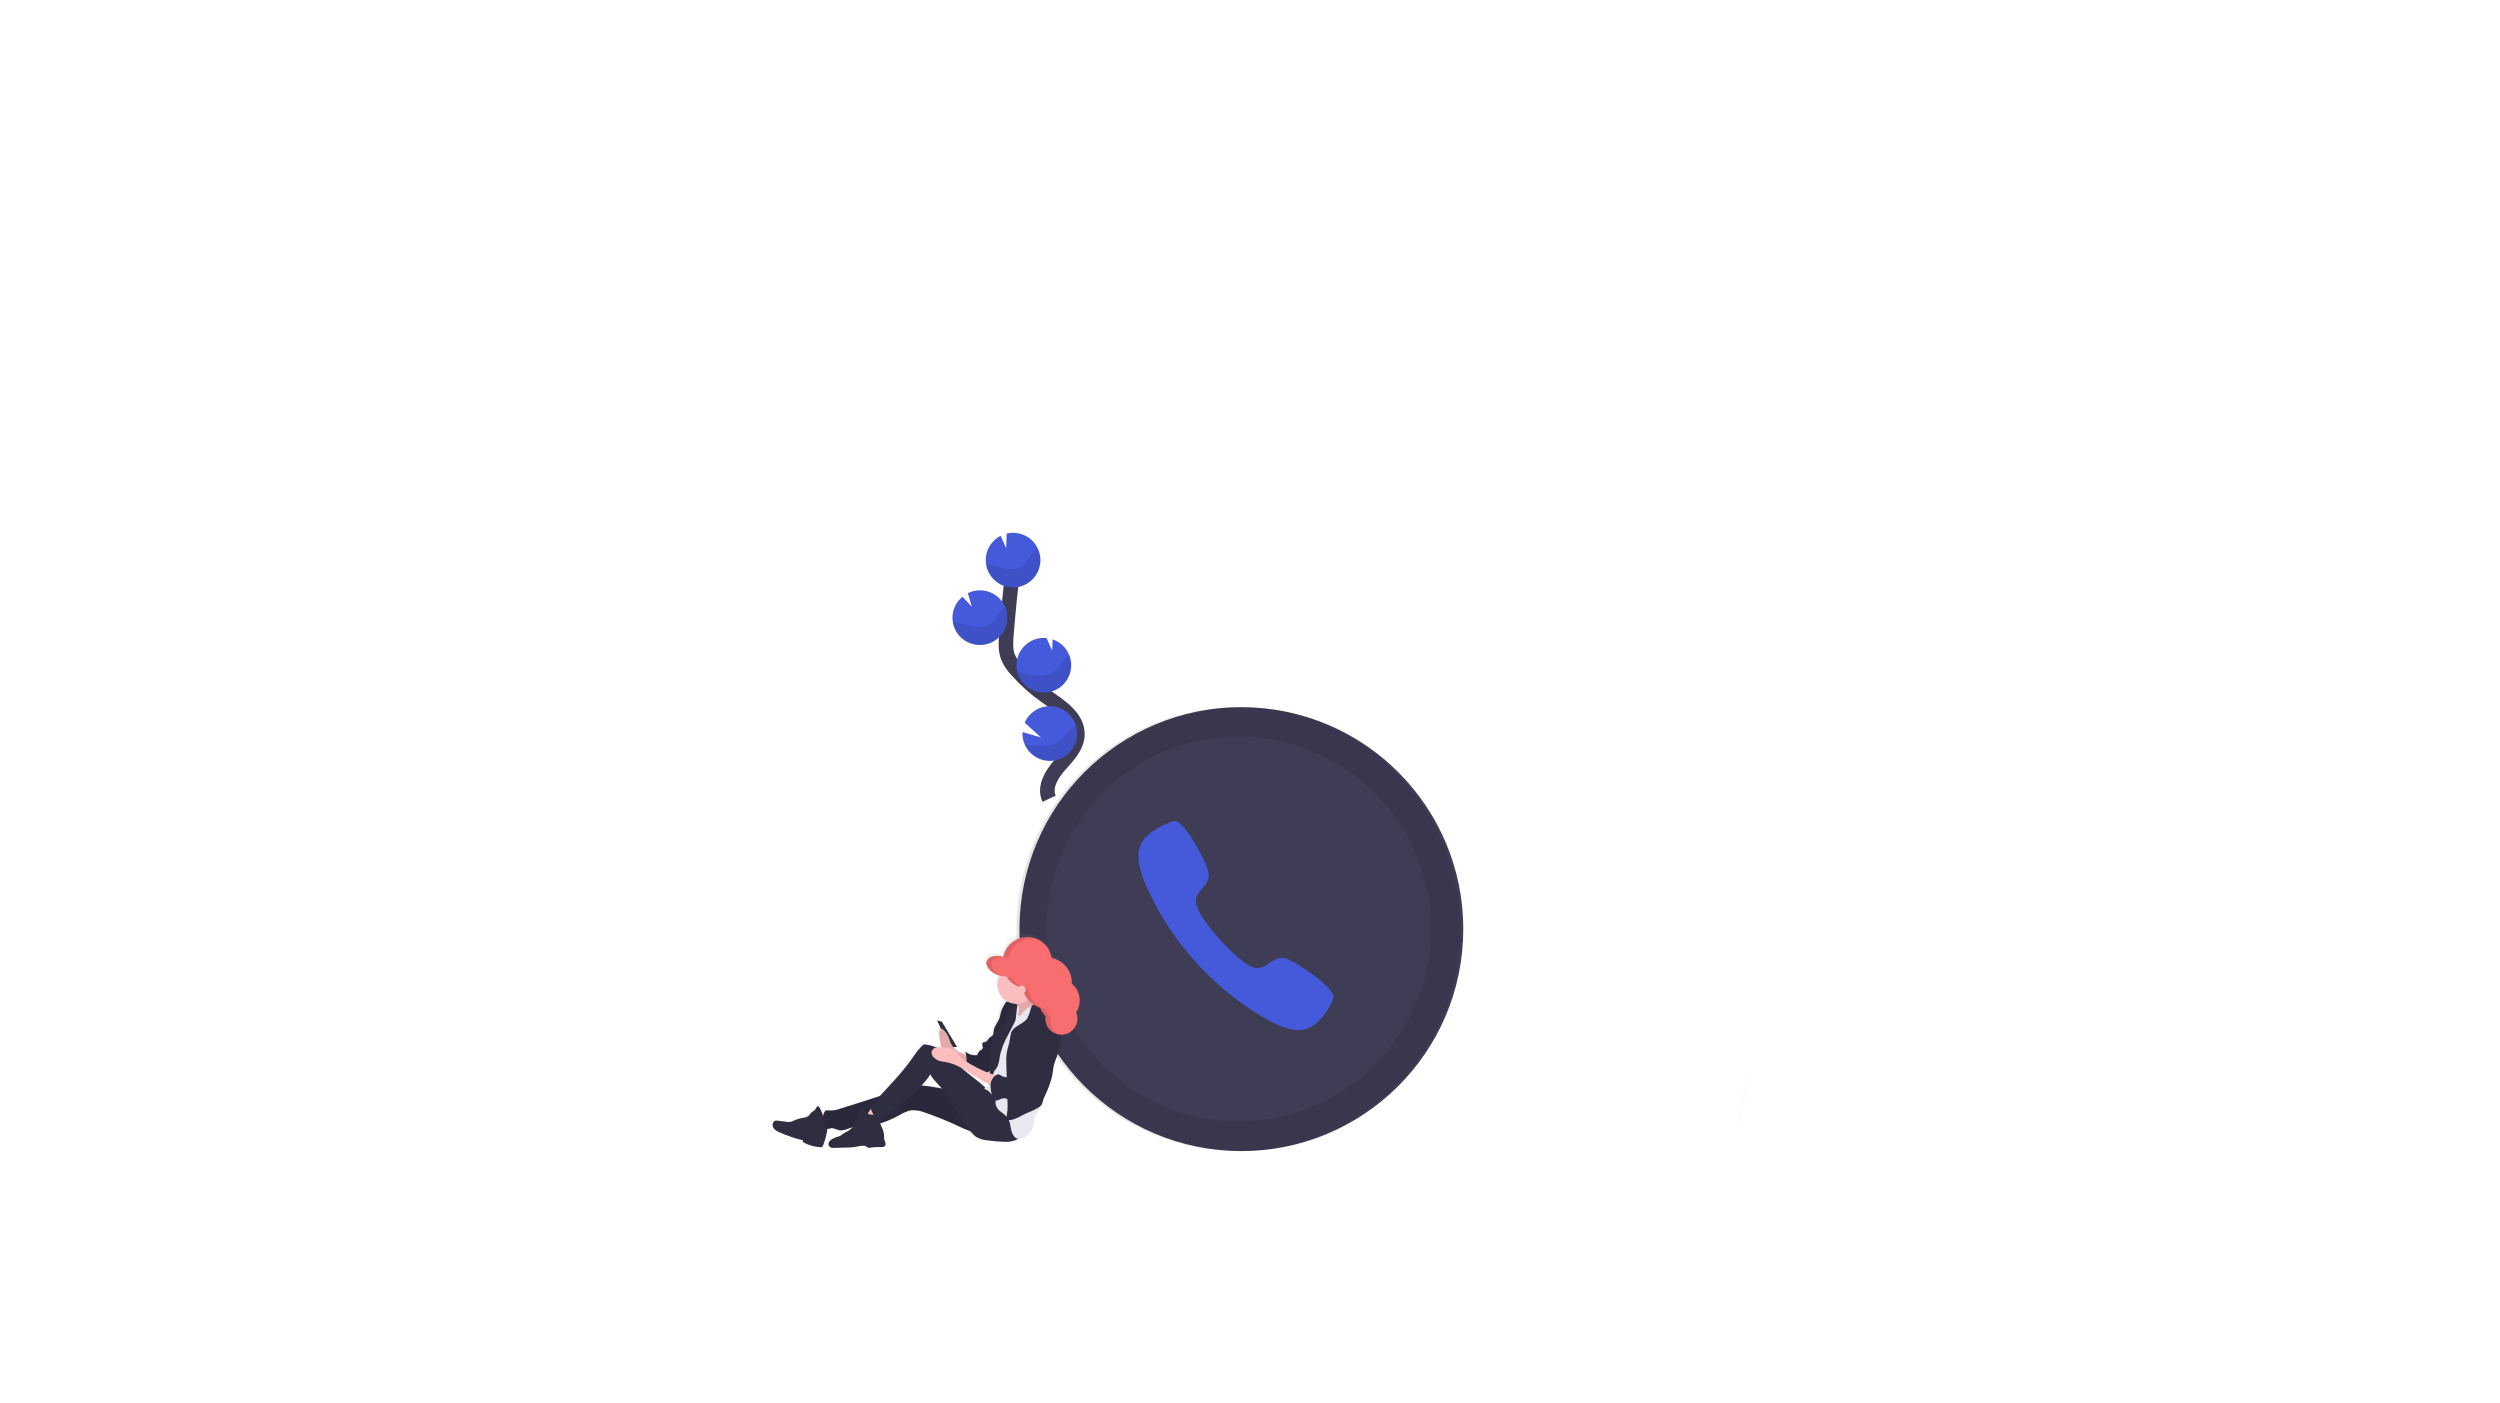 <?xml version="1.0" encoding="UTF-8"?> <svg xmlns="http://www.w3.org/2000/svg" width="686" height="385" viewBox="0 0 686 385" fill="none"> <path d="M287.874 219.171C286.44 216.149 288.429 212.641 290.641 210.127C292.853 207.614 295.515 205.014 295.635 201.671C295.814 196.86 290.865 193.758 286.922 191.001C284 188.948 281.332 186.556 278.975 183.873C277.978 182.842 277.173 181.641 276.598 180.326C275.857 178.402 275.994 176.268 276.151 174.202C276.692 167.36 277.39 160.531 278.243 153.714" stroke="#3F3D56" stroke-width="4" stroke-miterlimit="10"></path> <path d="M270.523 152.962C270.646 151.71 271.083 150.51 271.792 149.471C272.501 148.433 273.46 147.589 274.58 147.018L276.085 150.422L276.247 146.404C277.059 146.214 277.897 146.157 278.727 146.235C280.203 146.382 281.602 146.962 282.747 147.904C283.893 148.846 284.734 150.106 285.164 151.526C285.593 152.945 285.592 154.461 285.161 155.88C284.73 157.299 283.887 158.558 282.741 159.499C281.594 160.439 280.194 161.018 278.718 161.163C277.242 161.308 275.756 161.011 274.449 160.312C273.141 159.612 272.07 158.54 271.371 157.232C270.673 155.924 270.377 154.438 270.523 152.962Z" fill="#455ADB"></path> <path d="M281.22 204.356C281.925 205.926 283.148 207.205 284.684 207.98C286.221 208.755 287.977 208.978 289.658 208.611C291.339 208.245 292.843 207.311 293.917 205.967C294.992 204.623 295.572 202.951 295.56 201.23C295.547 199.509 294.944 197.845 293.85 196.516C292.757 195.188 291.24 194.276 289.554 193.933C287.867 193.591 286.115 193.838 284.59 194.635C283.064 195.431 281.859 196.728 281.177 198.308L285.656 202.362L280.573 200.875C280.506 202.071 280.728 203.265 281.22 204.356Z" fill="#455ADB"></path> <path d="M285.681 190.009C287.515 190.193 289.352 189.696 290.843 188.612C292.334 187.528 293.373 185.932 293.762 184.131C294.152 182.329 293.864 180.447 292.954 178.844C292.044 177.24 290.576 176.029 288.829 175.439L288.704 178.526L287.183 175.079C285.204 174.877 283.227 175.47 281.685 176.727C280.143 177.983 279.164 179.801 278.962 181.78C278.874 182.642 278.938 183.512 279.151 184.352C279.523 185.854 280.35 187.204 281.519 188.216C282.688 189.229 284.142 189.855 285.681 190.009Z" fill="#455ADB"></path> <path d="M268.138 176.942C269.296 177.062 270.466 176.911 271.555 176.5C272.644 176.09 273.623 175.431 274.414 174.577C275.205 173.723 275.786 172.696 276.111 171.578C276.436 170.46 276.497 169.282 276.288 168.137C276.08 166.991 275.607 165.91 274.908 164.979C274.21 164.048 273.304 163.293 272.262 162.772C271.221 162.252 270.073 161.981 268.909 161.982C267.745 161.982 266.597 162.253 265.556 162.774L266.691 166.494L264.102 163.741C263.341 164.362 262.709 165.127 262.245 165.993C261.781 166.859 261.493 167.808 261.398 168.785C261.325 169.477 261.352 170.175 261.478 170.858C261.777 172.458 262.589 173.917 263.79 175.014C264.992 176.112 266.518 176.789 268.138 176.942Z" fill="#455ADB"></path> <path opacity="0.1" d="M271.428 155.01C273.146 155.289 274.797 155.913 276.525 156.113C278.253 156.314 280.192 155.994 281.351 154.707C281.9 153.95 282.403 153.161 282.86 152.345C283.374 151.632 284.055 151.055 284.845 150.668C285.28 151.643 285.503 152.699 285.497 153.767C285.492 154.835 285.258 155.89 284.812 156.86C284.366 157.83 283.719 158.694 282.912 159.394C282.105 160.094 281.159 160.613 280.135 160.917C279.112 161.222 278.035 161.304 276.977 161.158C275.919 161.013 274.905 160.643 274.001 160.074C273.098 159.505 272.326 158.75 271.738 157.858C271.151 156.967 270.76 155.96 270.592 154.905C270.866 154.926 271.144 154.965 271.428 155.01Z" fill="black"></path> <path opacity="0.1" d="M268.138 176.942C269.425 177.069 270.724 176.861 271.907 176.338C273.091 175.815 274.119 174.995 274.892 173.958C275.665 172.92 276.157 171.7 276.32 170.417C276.483 169.133 276.311 167.829 275.822 166.631C275.205 167.001 274.666 167.486 274.234 168.061C273.742 168.891 273.203 169.691 272.62 170.46C271.386 171.768 269.367 172.119 267.565 171.933C265.763 171.747 264.044 171.139 262.251 170.892C262.002 170.879 261.748 170.829 261.499 170.81C261.787 172.416 262.592 173.883 263.79 174.99C264.988 176.096 266.515 176.782 268.138 176.942Z" fill="black"></path> <path opacity="0.1" d="M285.681 190.009C286.956 190.137 288.243 189.936 289.418 189.426C290.594 188.915 291.619 188.111 292.395 187.091C293.171 186.071 293.673 184.869 293.852 183.599C294.031 182.33 293.882 181.036 293.418 179.841C292.78 180.214 292.217 180.701 291.757 181.279C291.22 182.127 290.634 182.941 290 183.719C288.661 185.058 286.512 185.446 284.599 185.266C282.687 185.087 280.975 184.582 279.156 184.371C279.531 185.868 280.358 187.213 281.526 188.222C282.694 189.231 284.145 189.855 285.681 190.009Z" fill="black"></path> <path opacity="0.1" d="M281.22 204.356C282.01 206.097 283.435 207.471 285.204 208.196C286.973 208.921 288.952 208.943 290.737 208.257C292.521 207.572 293.977 206.23 294.806 204.508C295.635 202.785 295.774 200.81 295.196 198.988C294.556 199.357 293.976 199.822 293.477 200.368C292.72 201.195 292.164 202.129 291.33 202.922C289.718 204.344 287.216 204.835 285.011 204.775C283.74 204.709 282.474 204.569 281.22 204.356Z" fill="black"></path> <path d="M337.445 315.773C371.03 317.534 399.683 291.731 401.443 258.141C403.204 224.552 377.405 195.895 343.82 194.135C310.234 192.375 281.581 218.178 279.821 251.767C278.061 285.357 303.86 314.013 337.445 315.773Z" fill="#3F3D56"></path> <path opacity="0.1" d="M343.053 194.101C331.018 193.465 319.065 196.412 308.706 202.571C298.347 208.729 290.047 217.823 284.856 228.7C279.665 239.577 277.816 251.75 279.544 263.678C281.272 275.607 286.498 286.754 294.562 295.711C302.625 304.668 313.164 311.032 324.845 313.997C336.526 316.963 348.824 316.396 360.183 312.37C371.542 308.344 381.452 301.039 388.659 291.378C395.866 281.718 400.046 270.137 400.671 258.101C401.508 241.974 395.91 226.175 385.106 214.175C374.302 202.174 359.176 194.954 343.053 194.101ZM337.102 307.647C326.674 307.101 316.642 303.474 308.275 297.225C299.908 290.976 293.581 282.386 290.095 272.541C286.61 262.697 286.121 252.039 288.692 241.916C291.262 231.794 296.776 222.661 304.537 215.672C312.297 208.684 321.955 204.154 332.29 202.655C342.624 201.157 353.171 202.757 362.596 207.253C372.022 211.749 379.902 218.939 385.241 227.915C390.58 236.89 393.138 247.248 392.592 257.677C391.859 271.663 385.601 284.785 375.195 294.156C364.788 303.527 351.086 308.38 337.102 307.647Z" fill="black"></path> <path d="M364.428 271.046C362.422 268.818 357.497 265.357 355.035 264.032C352.194 262.48 351.122 262.448 348.982 263.831C347.203 264.958 346.028 266.074 344.079 265.538C342.131 265.003 338.379 261.854 334.799 257.889C331.218 253.925 328.49 249.89 328.175 247.866C327.86 245.842 329.073 244.814 330.392 243.162C331.984 241.177 332.083 240.109 330.824 237.12C329.74 234.532 326.849 229.286 324.825 227.044C322.801 224.803 322.314 225.247 321.123 225.63C319.895 226.071 318.708 226.622 317.578 227.275C315.387 228.581 314.138 229.7 313.212 231.433C312.285 233.165 311.17 236.414 315.566 245.302C318.796 252.094 323.01 258.373 328.071 263.937C333.092 269.565 338.915 274.422 345.354 278.35C353.725 283.67 357.079 282.875 358.899 282.141C360.719 281.407 361.961 280.294 363.484 278.233C364.253 277.178 364.924 276.055 365.49 274.879C365.952 273.731 366.452 273.282 364.428 271.046Z" fill="#455ADB"></path> <g opacity="0.1"> <path opacity="0.1" d="M466.049 307.657L465.915 307.65C466.426 307.778 466.957 307.806 467.479 307.732L467.631 307.74C467.11 307.636 466.578 307.608 466.049 307.657Z" fill="black"></path> <path opacity="0.1" d="M479.282 295.282C478.324 297.166 476.511 307.547 476.177 309.61C477.005 309.873 477.55 310.06 477.55 310.06C477.55 310.06 479.508 297.838 480.584 295.71L479.282 295.282Z" fill="black"></path> </g> <path d="M295.657 274.116C295.714 273.183 295.551 272.25 295.182 271.391C294.813 270.533 294.247 269.773 293.531 269.172C293.608 267.522 293.1 265.898 292.096 264.586C291.092 263.274 289.657 262.359 288.044 262.003C287.856 260.79 287.352 259.649 286.583 258.693C285.814 257.737 284.807 257 283.663 256.557C283.385 256.454 283.1 256.371 282.81 256.311L282.725 256.306L282.573 256.298L282.451 256.292L282.317 256.285L282.153 256.276L281.782 256.257C280.163 256.209 278.58 256.736 277.313 257.744C276.045 258.752 275.175 260.175 274.856 261.763C272.747 261.158 270.76 261.695 270.331 263.027C270.222 263.381 270.223 263.76 270.335 264.113C270.645 265.179 271.778 266.245 273.34 266.821L273.544 266.892L273.85 266.988L273.917 266.991C273.54 267.695 273.324 268.473 273.285 269.27C273.229 270.248 273.444 271.223 273.905 272.086C274.367 272.95 275.058 273.67 275.902 274.166L275.758 274.244C275.55 274.414 275.381 274.625 275.261 274.865C274.842 275.524 274.504 276.231 274.254 276.972C274.068 277.609 274.009 278.277 273.787 278.906C273.372 280.062 272.42 281.006 272.253 282.224C272.175 282.769 272.231 283.443 271.824 283.775C271.723 283.854 271.616 283.921 271.502 283.978C271.222 284.155 270.98 284.384 270.789 284.655C270.659 284.902 270.487 285.124 270.279 285.311C269.912 285.554 269.336 285.5 269.144 285.898C268.952 286.297 269.371 286.801 269.245 287.24C269.118 287.679 268.736 287.744 268.449 287.979C268.113 288.305 267.867 288.712 267.735 289.162C267.153 289.241 266.562 289.192 266.001 289.017C265.441 288.842 264.926 288.546 264.494 288.15C264.628 288.551 264.721 288.965 264.77 289.385C264.262 288.953 263.678 288.62 263.047 288.404C262.343 288.038 261.725 287.528 261.234 286.905L262.251 286.818L258.149 279.776L256.843 279.433L257.904 281.765C257.803 281.804 257.713 281.866 257.639 281.946C257.565 282.025 257.51 282.121 257.478 282.224C257.402 282.474 257.373 282.735 257.395 282.995C257.423 283.612 257.493 284.228 257.603 284.836L257.86 286.448C257.883 286.596 257.912 286.75 257.947 286.898C257.503 286.853 257.054 286.879 256.619 286.975C255.752 286.599 254.842 286.332 253.909 286.18C253.711 286.128 253.504 286.118 253.301 286.148C253.068 286.244 252.861 286.394 252.698 286.586C251.884 287.437 251.151 288.363 250.51 289.351C247.858 293.398 244.497 296.876 241.3 300.491C239.188 301.222 237.059 301.91 234.931 302.598L230.351 304.078C229.455 304.43 228.495 304.587 227.533 304.541C227.107 304.518 226.583 304.399 226.302 304.751C226.175 304.934 226.072 305.134 225.996 305.345L225.532 305.369C225.357 304.627 225.025 303.932 224.559 303.329C224.448 303.342 224.343 303.382 224.251 303.445C224.159 303.509 224.085 303.593 224.033 303.692C223.913 303.887 223.835 304.103 223.697 304.285C223.442 304.625 223.013 304.773 222.699 305.056C222.385 305.338 222.173 305.791 221.828 306.078C221.363 306.386 220.826 306.568 220.269 306.606C219.425 306.757 218.605 307.02 217.831 307.388C217.546 307.546 217.243 307.667 216.927 307.749C216.581 307.798 216.23 307.792 215.885 307.731L213.522 307.43C213.31 307.393 213.094 307.392 212.882 307.427C212.638 307.512 212.428 307.671 212.281 307.883C212.134 308.094 212.058 308.347 212.063 308.605C212.081 308.864 212.15 309.117 212.268 309.349C212.386 309.58 212.55 309.786 212.749 309.952C213.144 310.277 213.587 310.537 214.063 310.723C216.074 311.63 218.158 312.368 220.292 312.928L220.267 313.409C221.736 314.249 223.382 314.732 225.073 314.82C225.198 314.835 225.324 314.819 225.441 314.772C225.603 314.664 225.72 314.501 225.77 314.314C226.354 312.831 226.755 311.282 226.964 309.703C227.262 309.698 227.556 309.639 227.833 309.529C228.66 309.346 229.446 309.949 230.287 310.084C231.321 310.254 232.314 309.696 233.319 309.377L233.752 309.259C233.453 309.605 233.104 309.906 232.717 310.151C232.294 310.421 231.827 310.616 231.415 310.9C231.064 311.186 230.692 311.444 230.301 311.671C230.028 311.781 229.748 311.872 229.463 311.945C229.04 312.077 228.635 312.261 228.257 312.492C227.924 312.667 227.636 312.92 227.419 313.229C227.311 313.386 227.243 313.569 227.221 313.759C227.2 313.949 227.225 314.142 227.295 314.32C227.372 314.467 227.479 314.595 227.609 314.697C227.74 314.798 227.89 314.871 228.051 314.909C228.369 314.975 228.695 314.992 229.019 314.96C230.313 314.93 231.603 314.882 232.893 314.833C233.437 314.827 233.98 314.778 234.517 314.687C234.8 314.634 235.085 314.558 235.369 314.493C235.856 314.397 236.351 314.349 236.847 314.351C236.99 314.347 237.134 314.369 237.27 314.416C237.563 314.529 237.76 314.844 238.061 314.921C238.266 314.958 238.477 314.942 238.674 314.874C239.622 314.721 240.584 314.669 241.543 314.719C241.963 314.741 242.461 314.664 242.676 314.284C242.891 313.905 242.571 313.26 242.44 312.735C242.376 312.4 242.349 312.058 242.359 311.718C242.329 310.876 242.132 310.048 241.779 309.283C241.586 308.925 241.427 308.549 241.307 308.16C243.183 307.558 244.99 306.757 246.697 305.771C247.635 305.163 248.674 304.728 249.765 304.485C251.044 304.401 252.324 304.618 253.502 305.121C256.383 306.122 259.208 307.276 261.965 308.578C263.28 309.202 264.588 309.856 265.953 310.349C266.329 310.913 266.793 311.413 267.328 311.83C268.257 312.419 269.318 312.771 270.416 312.852C271.875 313.063 273.344 313.195 274.818 313.248C275.942 313.356 277.076 313.207 278.135 312.812C278.388 312.701 278.627 312.56 278.846 312.391C279.241 312.446 279.644 312.413 280.026 312.295C280.407 312.177 280.758 311.976 281.053 311.708C281.887 311.066 282.509 310.189 282.839 309.19C283.27 307.822 283.083 306.152 283.993 305.09C284.234 304.797 284.545 304.569 284.786 304.277C285.08 303.875 285.242 303.39 285.249 302.892C285.26 302.873 285.273 302.855 285.288 302.839C285.498 302.402 285.646 301.937 285.727 301.459C285.851 301.086 286.002 300.723 286.18 300.372C286.669 299.322 287.104 298.247 287.483 297.152C287.742 296.424 287.956 295.682 288.125 294.928C288.248 294.325 288.334 293.719 288.415 293.113C288.53 292.158 288.765 291.221 289.116 290.325C289.991 288.195 290.541 285.945 290.747 283.651L290.754 283.517C291.882 283.447 292.942 282.957 293.728 282.145C294.513 281.333 294.966 280.256 294.998 279.127C295.034 278.449 294.926 277.772 294.681 277.14C295.268 276.236 295.605 275.192 295.657 274.116ZM272.504 299.424C272.559 299.664 272.626 299.9 272.693 300.135C272.352 299.769 272.024 299.392 271.683 299.021C271.821 299.077 271.965 299.127 272.096 299.189C272.233 299.253 272.364 299.332 272.486 299.423L272.504 299.424ZM270.844 298.165C268.834 296.23 266.475 294.684 264.415 292.801C265.558 293.44 266.667 294.176 267.764 294.88C269.067 295.717 270.389 296.525 271.731 297.303C271.486 297.644 271.179 297.936 270.825 298.164L270.844 298.165ZM271.979 293.612L272.088 293.514C272.074 293.776 272.062 294.013 272.05 294.238L271.494 294.014C271.658 293.889 271.814 293.755 271.961 293.611L271.979 293.612ZM253.208 297.57C254.123 296.638 254.93 295.606 255.615 294.493C256.372 295.991 257.673 297.115 258.759 298.398C256.916 298.064 255.065 297.765 253.208 297.57Z" fill="url(#paint0_linear)"></path> <path d="M257.13 280.01L258.442 280.347L262.612 287.27L260.609 287.434L257.13 280.01Z" fill="#2F2E41"></path> <path d="M223.551 305.448C223.849 306.647 224.232 307.823 224.696 308.968C226.211 308.73 227.707 308.386 229.173 307.939C228.911 307.502 228.626 307.08 228.318 306.674C227.981 306.267 227.576 305.922 227.121 305.654C226.628 305.515 226.111 305.488 225.606 305.574C224.926 305.52 224.238 305.497 223.551 305.448Z" fill="#FBBEBE"></path> <path d="M227.035 307.419C226.683 307.239 226.375 306.985 226.13 306.675C225.885 306.366 225.71 306.007 225.616 305.624C225.424 304.854 225.068 304.134 224.574 303.513C224.462 303.522 224.355 303.56 224.262 303.622C224.169 303.685 224.093 303.77 224.042 303.87C223.923 304.059 223.844 304.274 223.712 304.462C223.451 304.796 223.016 304.944 222.697 305.221C222.377 305.497 222.171 305.943 221.827 306.224C221.358 306.533 220.816 306.715 220.256 306.752C219.399 306.899 218.565 307.157 217.775 307.519C217.485 307.673 217.178 307.792 216.86 307.874C216.51 307.907 216.158 307.889 215.814 307.819L213.426 307.523C213.226 307.479 213.02 307.468 212.817 307.491C212.568 307.567 212.351 307.724 212.202 307.937C212.052 308.15 211.979 308.408 211.993 308.668C212.008 308.926 212.077 309.178 212.197 309.407C212.316 309.636 212.483 309.838 212.686 309.998C213.087 310.319 213.534 310.577 214.012 310.763C216.058 311.658 218.175 312.381 220.341 312.925L220.316 313.399C221.801 314.227 223.456 314.704 225.154 314.794C225.278 314.808 225.404 314.794 225.522 314.752C225.683 314.644 225.8 314.481 225.851 314.293C226.516 312.643 226.945 310.908 227.128 309.138C227.19 308.689 227.179 308.233 227.095 307.788C226.983 307.349 227.424 307.555 227.019 307.363" fill="#2F2E41"></path> <path d="M273.476 300.792C266.348 300.846 259.436 298.397 252.33 297.805C251.45 297.701 250.559 297.709 249.681 297.831C248.763 298.029 247.868 298.324 247.012 298.71C243.104 300.287 239.079 301.552 235.06 302.812L230.439 304.26C229.537 304.612 228.57 304.769 227.603 304.721C227.171 304.699 226.647 304.58 226.372 304.925C225.579 305.982 225.842 307.6 226.264 308.855C226.401 309.258 226.646 309.704 227.07 309.769C227.37 309.765 227.667 309.706 227.945 309.596C228.778 309.42 229.57 310.016 230.417 310.152C231.458 310.317 232.463 309.771 233.473 309.458C235.148 308.936 236.936 309.03 238.678 308.852C241.593 308.523 244.346 307.319 246.933 305.923C247.878 305.322 248.923 304.893 250.019 304.657C251.306 304.574 252.596 304.789 253.786 305.288C256.69 306.274 259.541 307.414 262.325 308.701C263.769 309.422 265.256 310.056 266.776 310.6C270.101 311.658 273.677 311.632 276.986 310.524C278.147 310.134 279.422 309.432 279.549 308.182C279.628 307.484 279.112 306.841 278.785 306.22C278.574 305.824 278.357 305.429 278.127 305.045C277.003 303.216 275.642 300.778 273.476 300.792Z" fill="#2F2E41"></path> <path opacity="0.1" d="M273.476 300.792C266.348 300.846 259.436 298.397 252.33 297.805C251.45 297.701 250.559 297.709 249.681 297.831C248.763 298.029 247.868 298.324 247.012 298.71C243.104 300.287 239.079 301.552 235.06 302.812L230.439 304.26C229.537 304.612 228.57 304.769 227.603 304.721C227.171 304.699 226.647 304.58 226.372 304.925C225.579 305.982 225.842 307.6 226.264 308.855C226.401 309.258 226.646 309.704 227.07 309.769C227.37 309.765 227.667 309.706 227.945 309.596C228.778 309.42 229.57 310.016 230.417 310.152C231.458 310.317 232.463 309.771 233.473 309.458C235.148 308.936 236.936 309.03 238.678 308.852C241.593 308.523 244.346 307.319 246.933 305.923C247.878 305.322 248.923 304.893 250.019 304.657C251.306 304.574 252.596 304.789 253.786 305.288C256.69 306.274 259.541 307.414 262.325 308.701C263.769 309.422 265.256 310.056 266.776 310.6C270.101 311.658 273.677 311.632 276.986 310.524C278.147 310.134 279.422 309.432 279.549 308.182C279.628 307.484 279.112 306.841 278.785 306.22C278.574 305.824 278.357 305.429 278.127 305.045C277.003 303.216 275.642 300.778 273.476 300.792Z" fill="black"></path> <path d="M237.179 306.492C238.271 306.928 239.374 307.335 240.489 307.715C241.151 306.706 242.406 306.046 242.73 304.867C242.748 304.816 242.751 304.761 242.738 304.709C242.711 304.657 242.669 304.614 242.617 304.587C241.827 304.097 240.94 303.787 240.017 303.676C239.289 303.595 238.915 304.338 238.558 304.856C238.418 305.087 237.471 306.623 237.179 306.492Z" fill="#FBBEBE"></path> <path d="M238.775 305.831C238.446 305.758 238.135 305.616 237.863 305.416C237.591 305.216 237.364 304.961 237.195 304.669C237.058 304.387 236.907 304.007 236.589 304.027C236.27 304.047 236.15 304.37 236.068 304.652C235.801 305.719 235.438 306.76 234.984 307.762C234.528 308.769 233.801 309.629 232.883 310.245C232.454 310.509 231.987 310.698 231.563 310.981C231.21 311.262 230.836 311.516 230.444 311.74C230.169 311.846 229.887 311.933 229.601 312.001C229.177 312.135 228.77 312.319 228.389 312.547C228.051 312.719 227.759 312.969 227.539 313.278C227.43 313.432 227.362 313.612 227.342 313.799C227.321 313.987 227.349 314.177 227.422 314.351C227.499 314.496 227.607 314.622 227.738 314.721C227.868 314.821 228.018 314.891 228.178 314.928C228.501 314.993 228.831 315.011 229.158 314.979C230.458 314.956 231.76 314.908 233.062 314.86C233.61 314.854 234.157 314.807 234.698 314.721L235.556 314.534C236.046 314.431 236.545 314.384 237.046 314.392C237.192 314.386 237.338 314.408 237.475 314.457C237.768 314.57 237.966 314.88 238.273 314.957C238.478 314.987 238.687 314.971 238.885 314.909C239.842 314.756 240.812 314.707 241.778 314.762C242.204 314.784 242.709 314.701 242.923 314.334C243.192 313.872 242.818 313.322 242.68 312.802C242.619 312.473 242.591 312.138 242.598 311.803C242.569 310.972 242.369 310.156 242.01 309.405C241.714 308.78 241.299 308.087 241.564 307.454C241.689 307.255 241.776 307.034 241.817 306.802C241.781 305.751 239.365 305.997 238.775 305.831Z" fill="#2F2E41"></path> <path d="M263.421 288.832C262.189 288.213 261.231 287.158 260.733 285.872C260.632 285.599 260.549 285.308 260.448 285.034C260.124 284.108 259.587 283.271 258.88 282.591C258.806 282.504 258.715 282.433 258.613 282.382C258.511 282.332 258.399 282.303 258.285 282.297C258.17 282.325 258.065 282.384 257.98 282.466C257.896 282.548 257.834 282.652 257.803 282.766C257.722 283.01 257.692 283.268 257.715 283.524C257.745 284.126 257.816 284.724 257.926 285.317L258.19 286.905C258.224 287.147 258.283 287.385 258.366 287.615C258.501 287.886 258.685 288.13 258.908 288.333C259.209 288.642 259.517 288.939 259.825 289.235C260.003 289.407 260.2 289.559 260.411 289.687C260.743 289.867 261.1 289.993 261.471 290.06C262.913 290.325 264.27 290.932 265.429 291.829C265.429 291.829 265.484 290.777 265.491 290.661C265.491 290.354 265.401 290.054 265.231 289.799C264.695 289.364 264.08 289.036 263.421 288.832Z" fill="#FBBEBE"></path> <path opacity="0.1" d="M263.421 288.832C262.189 288.213 261.231 287.158 260.733 285.872C260.632 285.599 260.549 285.308 260.448 285.034C260.124 284.108 259.587 283.271 258.88 282.591C258.806 282.504 258.715 282.433 258.613 282.382C258.511 282.332 258.399 282.303 258.285 282.297C258.17 282.325 258.065 282.384 257.98 282.466C257.896 282.548 257.834 282.652 257.803 282.766C257.722 283.01 257.692 283.268 257.715 283.524C257.745 284.126 257.816 284.724 257.926 285.317L258.19 286.905C258.224 287.147 258.283 287.385 258.366 287.615C258.501 287.886 258.685 288.13 258.908 288.333C259.209 288.642 259.517 288.939 259.825 289.235C260.003 289.407 260.2 289.559 260.411 289.687C260.743 289.867 261.1 289.993 261.471 290.06C262.913 290.325 264.27 290.932 265.429 291.829C265.429 291.829 265.484 290.777 265.491 290.661C265.491 290.354 265.401 290.054 265.231 289.799C264.695 289.364 264.08 289.036 263.421 288.832Z" fill="black"></path> <path d="M278.517 277.58C279.471 277.63 280.286 276.891 280.336 275.93C280.386 274.969 279.654 274.149 278.699 274.099C277.745 274.049 276.931 274.788 276.88 275.749C276.83 276.71 277.563 277.53 278.517 277.58Z" fill="#2F2E41"></path> <path d="M277.592 274.737C277.136 274.602 276.645 274.646 276.219 274.86C276.011 275.027 275.84 275.237 275.717 275.475C275.296 276.12 274.956 276.815 274.706 277.545C274.522 278.145 274.462 278.831 274.234 279.448C273.821 280.585 272.863 281.518 272.697 282.717C272.619 283.256 272.678 283.893 272.263 284.238C272.162 284.316 272.054 284.386 271.941 284.447C271.657 284.615 271.413 284.841 271.223 285.111C271.091 285.352 270.916 285.568 270.708 285.749C270.341 285.992 269.758 285.937 269.568 286.299C269.379 286.661 269.796 287.189 269.67 287.622C269.544 288.055 269.156 288.12 268.869 288.349C268.529 288.672 268.28 289.08 268.148 289.531C267.564 289.612 266.97 289.565 266.406 289.394C265.842 289.222 265.322 288.929 264.882 288.536C265.22 289.777 265.328 291.069 265.201 292.348C265.22 292.555 265.198 292.763 265.135 292.961C265.072 293.159 264.971 293.343 264.835 293.5C266.202 293.674 267.549 293.982 268.856 294.419C269.421 294.64 270.042 294.673 270.626 294.511C270.943 294.362 271.23 294.159 271.475 293.909C272.244 293.205 273.053 292.436 273.284 291.417C273.358 290.838 273.399 290.256 273.406 289.673C273.513 288.954 273.699 288.25 273.961 287.572C274.421 286.162 274.756 284.714 274.963 283.244C275.089 282.336 275.919 281.647 276.374 280.878C277.233 279.379 278.12 277.821 278.265 276.096C278.319 275.538 278.161 274.828 277.592 274.737Z" fill="#2F2E41"></path> <path opacity="0.1" d="M277.592 274.737C277.136 274.602 276.645 274.646 276.219 274.86C276.011 275.027 275.84 275.237 275.717 275.475C275.296 276.12 274.956 276.815 274.706 277.545C274.522 278.145 274.462 278.831 274.234 279.448C273.821 280.585 272.863 281.518 272.697 282.717C272.619 283.256 272.678 283.893 272.263 284.238C272.162 284.316 272.054 284.386 271.941 284.447C271.657 284.615 271.413 284.841 271.223 285.111C271.091 285.352 270.916 285.568 270.708 285.749C270.341 285.992 269.758 285.937 269.568 286.299C269.379 286.661 269.796 287.189 269.67 287.622C269.544 288.055 269.156 288.12 268.869 288.349C268.529 288.672 268.28 289.08 268.148 289.531C267.564 289.612 266.97 289.565 266.406 289.394C265.842 289.222 265.322 288.929 264.882 288.536C265.22 289.777 265.328 291.069 265.201 292.348C265.22 292.555 265.198 292.763 265.135 292.961C265.072 293.159 264.971 293.343 264.835 293.5C266.202 293.674 267.549 293.982 268.856 294.419C269.421 294.64 270.042 294.673 270.626 294.511C270.943 294.362 271.23 294.159 271.475 293.909C272.244 293.205 273.053 292.436 273.284 291.417C273.358 290.838 273.399 290.256 273.406 289.673C273.513 288.954 273.699 288.25 273.961 287.572C274.421 286.162 274.756 284.714 274.963 283.244C275.089 282.336 275.919 281.647 276.374 280.878C277.233 279.379 278.12 277.821 278.265 276.096C278.319 275.538 278.161 274.828 277.592 274.737Z" fill="black"></path> <path d="M274.523 302.348C273.081 301.565 272.067 300.2 270.927 299.012C268.759 296.744 266.045 295.095 263.748 292.943C262.224 291.527 260.858 289.9 259.195 288.69C257.704 287.631 255.989 286.93 254.184 286.64C253.986 286.583 253.778 286.572 253.576 286.608C253.341 286.693 253.133 286.841 252.974 287.034C252.152 287.868 251.412 288.78 250.763 289.755C247.45 294.767 242.897 298.885 239.062 303.504C238.975 303.599 238.908 303.712 238.868 303.835C238.843 304.021 238.88 304.209 238.974 304.371L239.629 305.833C239.995 306.658 240.603 307.623 241.487 307.511C241.888 307.417 242.253 307.21 242.538 306.913L245.975 303.951L249.578 300.852C251.686 299.04 253.833 297.182 255.276 294.793C256.205 296.623 257.963 297.881 259.119 299.57C259.561 300.203 259.915 300.911 260.306 301.591C260.926 302.673 261.647 303.699 262.361 304.749L266.034 309.975C266.496 310.71 267.081 311.36 267.763 311.896C268.706 312.475 269.773 312.822 270.876 312.907C272.348 313.116 273.83 313.247 275.315 313.298C276.449 313.404 277.593 313.255 278.663 312.864C279.196 312.662 279.661 312.312 280.004 311.856C280.346 311.4 280.552 310.855 280.597 310.287C280.568 309.694 280.404 309.116 280.119 308.596C278.828 305.984 277.103 303.746 274.523 302.348Z" fill="#2F2E41"></path> <path d="M279.54 278.439C280.275 278.477 280.903 277.909 280.942 277.17C280.981 276.431 280.416 275.8 279.68 275.762C278.944 275.723 278.316 276.291 278.277 277.03C278.239 277.77 278.804 278.4 279.54 278.439Z" fill="#E8E8F0"></path> <path d="M279.37 276.081C279.636 276.694 279.652 277.386 279.416 278.011C279.173 278.624 278.853 279.204 278.465 279.737C278.126 280.289 277.725 280.8 277.269 281.26C279.32 281.465 281.351 280.767 283.209 279.888C284.71 279.179 286.215 278.288 287.071 276.863C286.835 276.906 286.594 276.899 286.361 276.843C286.129 276.786 285.911 276.682 285.721 276.536C285.343 276.245 285.01 275.901 284.732 275.514L283.764 274.304C283.544 274.037 283.355 273.747 283.199 273.438C282.995 273.017 282.924 272.543 282.996 272.079C282.564 272.486 282.087 272.841 281.574 273.14C280.813 273.582 279.986 273.886 279.218 274.322C278.954 274.479 278.356 274.716 278.49 275.065C278.624 275.413 279.183 275.705 279.37 276.081Z" fill="#FBBEBE"></path> <path opacity="0.1" d="M279.37 276.081C279.636 276.694 279.652 277.386 279.416 278.011C279.173 278.624 278.853 279.204 278.465 279.737C278.126 280.289 277.725 280.8 277.269 281.26C279.32 281.465 281.351 280.767 283.209 279.888C284.71 279.179 286.215 278.288 287.071 276.863C286.835 276.906 286.594 276.899 286.361 276.843C286.129 276.786 285.911 276.682 285.721 276.536C285.343 276.245 285.01 275.901 284.732 275.514L283.764 274.304C283.544 274.037 283.355 273.747 283.199 273.438C282.995 273.017 282.924 272.543 282.996 272.079C282.564 272.486 282.087 272.841 281.574 273.14C280.813 273.582 279.986 273.886 279.218 274.322C278.954 274.479 278.356 274.716 278.49 275.065C278.624 275.413 279.183 275.705 279.37 276.081Z" fill="black"></path> <path d="M279.384 276.283C279.16 276.565 279.03 276.91 279.011 277.27C278.992 277.63 279.086 277.987 279.279 278.291C279.336 278.367 279.531 278.835 279.622 278.846C279.667 278.844 279.711 278.834 279.752 278.815C279.793 278.796 279.829 278.769 279.859 278.736C280.353 278.273 280.815 277.777 281.243 277.253C281.679 276.73 282.284 276.377 282.954 276.257C283.775 276.268 284.568 276.562 285.198 277.088C285.496 277.243 285.754 277.466 285.951 277.737C286.084 278.013 286.155 278.315 286.161 278.621C286.264 280.468 286.244 282.319 286.102 284.164C286.067 285.499 285.91 286.829 285.632 288.135C285.463 288.804 285.233 289.457 285.106 290.139C285.003 290.741 284.942 291.35 284.925 291.96L284.792 294.503C284.751 294.969 284.759 295.438 284.816 295.902C284.909 296.462 285.143 296.993 285.291 297.544C285.441 298.175 285.531 298.819 285.563 299.467L285.772 302.114C285.838 302.947 285.875 303.858 285.334 304.531C285.093 304.818 284.782 305.046 284.535 305.332C283.619 306.406 283.785 308.019 283.378 309.371C283.044 310.358 282.415 311.219 281.577 311.839C281.276 312.107 280.92 312.306 280.533 312.422C280.146 312.538 279.739 312.567 279.34 312.509C278.28 312.252 277.699 311.105 277.463 310.037C277.226 308.969 277.182 307.82 276.596 306.898C276.051 306.195 275.394 305.586 274.653 305.094C273.903 304.595 273.374 303.827 273.173 302.948C273.127 302.562 273.214 302.17 273.168 301.777C273.136 301.284 272.973 300.808 272.695 300.4C272.417 299.991 272.035 299.665 271.587 299.455C271.051 299.213 270.386 299.099 270.096 298.584C270.905 298.134 271.516 297.398 271.808 296.52C272.097 295.648 272.275 294.743 272.34 293.826L272.682 290.794C272.839 289.429 272.946 288.081 273.613 286.883C273.909 286.349 274.277 285.85 274.579 285.323C274.99 284.582 275.346 283.811 275.645 283.018C276.149 281.787 276.653 280.557 277.109 279.312C277.293 278.705 277.557 278.126 277.894 277.59C278.253 277.035 278.763 276.372 279.384 276.283Z" fill="#E8E8F0"></path> <path d="M271.56 295.787L272.369 295.829L272.603 294.621C272.638 294.378 272.708 294.141 272.811 293.918C272.957 293.683 273.126 293.463 273.315 293.261C274.165 292.177 274.188 290.684 274.455 289.325C274.902 287.535 275.592 285.814 276.504 284.21L278.257 280.794C278.415 280.515 278.545 280.221 278.645 279.917C278.728 279.58 278.779 279.235 278.796 278.888C278.825 278.346 279.098 276.384 279.144 275.855C279.155 275.655 278.705 275.741 278.623 275.56C278.449 275.16 278.126 276.199 277.743 276.41C277.38 276.658 277.107 277.016 276.963 277.431C276.577 278.289 276.32 279.228 275.958 280.081C275.635 280.975 275.087 281.77 274.367 282.39C274.03 282.652 273.647 282.858 273.327 283.146C272.303 284.057 272.126 285.579 272.023 286.952C271.955 287.791 271.378 295.777 271.56 295.787Z" fill="#2F2E41"></path> <path d="M284.321 275.083C283.935 275.26 283.594 275.524 283.326 275.854C283.058 276.184 282.87 276.571 282.776 276.985C282.593 277.817 282.305 278.622 281.918 279.381C280.843 281.045 278.304 281.412 277.507 283.231C277.298 283.846 277.171 284.485 277.127 285.133C276.935 286.459 276.43 287.72 276.227 289.039C276.106 290.068 276.076 291.106 276.137 292.14L276.47 302.664C276.558 304.214 276.388 305.768 275.967 307.262C276.864 307.438 277.794 307.334 278.63 306.962C279.471 306.628 280.253 306.15 281.073 305.754C282.475 305.071 284.011 304.621 285.263 303.68C285.486 303.52 285.682 303.324 285.842 303.1C286.048 302.67 286.195 302.214 286.279 301.744C286.402 301.379 286.553 301.024 286.731 300.682C287.226 299.647 287.664 298.587 288.045 297.505C288.302 296.789 288.516 296.059 288.684 295.317C288.813 294.714 288.9 294.109 288.98 293.503C289.093 292.563 289.33 291.642 289.685 290.764C290.56 288.667 291.111 286.449 291.317 284.187C291.357 283.862 291.352 283.533 291.301 283.21C291.188 282.812 291.028 282.429 290.824 282.068C290.495 281.362 290.291 280.594 290.011 279.878C289.229 278.292 288.061 276.928 286.614 275.911C285.934 275.394 285.133 274.839 284.321 275.083Z" fill="#2F2E41"></path> <path d="M265.047 291.217C264.439 290.857 263.896 290.397 263.44 289.858C263.235 289.591 263.067 289.295 262.874 289.029C262.341 288.392 261.63 287.93 260.832 287.702C260.043 287.484 259.23 287.362 258.412 287.337C257.865 287.272 257.31 287.309 256.777 287.447C256.511 287.521 256.267 287.66 256.069 287.852C255.87 288.044 255.723 288.283 255.64 288.546C255.6 288.876 255.647 289.21 255.775 289.516C255.903 289.822 256.109 290.09 256.372 290.293C256.826 290.708 257.373 291.008 257.967 291.17C258.451 291.282 258.942 291.367 259.436 291.424C262.328 291.88 264.842 293.598 267.316 295.174C269.488 296.565 271.709 297.869 273.98 299.086C274.106 298.395 274.182 297.695 274.205 296.993C274.233 296.47 274.232 295.664 273.756 295.328C273.07 294.998 272.352 294.742 271.612 294.563C270.136 293.994 268.702 293.324 267.319 292.557C266.534 292.168 265.784 291.701 265.047 291.217Z" fill="#FBBEBE"></path> <path d="M278.629 275.444C281.492 275.594 283.934 273.381 284.085 270.501C284.236 267.622 282.038 265.166 279.175 265.016C276.313 264.866 273.87 267.078 273.719 269.958C273.568 272.838 275.766 275.294 278.629 275.444Z" fill="#FBBEBE"></path> <path d="M285.49 281.069C285.045 281.628 284.675 282.242 284.387 282.896C283.71 284.179 282.617 285.244 282.039 286.611C281.461 287.978 281.362 289.766 280.262 290.849C280.044 291.013 279.875 291.231 279.771 291.483C279.758 291.642 279.734 291.799 279.697 291.955C279.524 292.36 278.847 292.343 278.697 292.762C278.654 292.882 278.684 293.018 278.617 293.137C278.499 293.405 278.132 293.428 277.886 293.58C277.363 293.894 277.425 294.691 277.04 295.165C276.874 295.34 276.664 295.468 276.433 295.537C276.201 295.605 275.955 295.611 275.721 295.553C275.254 295.432 274.809 295.238 274.403 294.978C274.256 294.888 274.094 294.827 273.924 294.8C273.722 294.797 273.523 294.854 273.354 294.966C272.877 295.28 272.486 295.707 272.215 296.209C271.944 296.711 271.801 297.272 271.8 297.843C271.81 298.987 272.023 300.12 272.43 301.189C272.472 301.373 272.552 301.545 272.666 301.696C272.839 301.847 273.054 301.944 273.283 301.973C273.512 302.003 273.744 301.963 273.95 301.861C274.36 301.646 274.792 301.478 275.239 301.361C276.05 301.257 276.806 301.852 277.623 301.846C278.222 301.789 278.793 301.572 279.279 301.219C280.123 300.773 280.891 300.195 281.553 299.507C281.93 299.057 282.213 298.541 282.556 298.059C282.99 297.474 283.457 296.914 283.955 296.381L287.14 292.888C287.455 292.557 287.743 292.2 288.001 291.822C288.294 291.304 288.528 290.753 288.697 290.181C289.067 289.234 289.324 288.246 289.461 287.238C289.523 286.402 289.494 285.561 289.373 284.732C289.325 283.909 289.162 283.098 288.889 282.321C288.31 280.912 286.787 279.709 285.49 281.069Z" fill="#2F2E41"></path> <path d="M296.261 274.812C296.314 273.888 296.147 272.965 295.774 272.118C295.4 271.271 294.831 270.525 294.113 269.941C294.175 268.298 293.652 266.686 292.637 265.392C291.623 264.097 290.183 263.205 288.572 262.872C288.342 261.299 287.563 259.858 286.374 258.803C285.184 257.748 283.66 257.148 282.071 257.108C280.481 257.067 278.929 257.59 277.687 258.583C276.446 259.576 275.595 260.976 275.285 262.536C273.157 261.936 271.153 262.466 270.725 263.773C270.296 265.081 271.727 266.876 273.964 267.604C274.67 267.842 275.411 267.955 276.155 267.938C276.643 268.745 277.293 269.44 278.066 269.979C278.838 270.519 279.715 270.891 280.639 271.071C280.85 272.34 281.409 273.525 282.254 274.494C283.1 275.463 284.199 276.177 285.427 276.557C285.73 277.407 286.227 278.174 286.878 278.799C286.869 278.963 286.86 279.133 286.851 279.304C286.821 279.88 286.904 280.456 287.097 281C287.29 281.544 287.587 282.044 287.973 282.473C288.359 282.902 288.826 283.25 289.346 283.499C289.867 283.747 290.431 283.89 291.007 283.921C291.583 283.951 292.16 283.867 292.703 283.675C293.247 283.482 293.748 283.184 294.176 282.798C294.605 282.412 294.953 281.946 295.202 281.425C295.45 280.904 295.593 280.34 295.624 279.764C295.659 279.094 295.551 278.425 295.306 277.801C295.889 276.91 296.219 275.877 296.261 274.812Z" fill="#F86D70"></path> <path opacity="0.1" d="M272.17 264.13C272.598 262.822 274.603 262.293 276.731 262.892C277.07 261.309 277.958 259.897 279.238 258.906C280.518 257.914 282.107 257.407 283.725 257.475L284.169 257.498C283.56 257.277 282.921 257.147 282.274 257.112C280.656 257.045 279.067 257.551 277.787 258.543C276.507 259.534 275.619 260.946 275.28 262.53C273.151 261.93 271.147 262.459 270.719 263.767C270.29 265.075 271.721 266.87 273.959 267.597C274.378 267.738 274.81 267.836 275.249 267.891C273.111 267.126 271.74 265.468 272.17 264.13Z" fill="black"></path> <path opacity="0.1" d="M288.273 279.635C288.273 279.468 288.282 279.301 288.3 279.136C287.645 278.514 287.148 277.746 286.849 276.894C285.619 276.515 284.519 275.801 283.673 274.83C282.827 273.86 282.269 272.673 282.062 271.402C281.136 271.224 280.258 270.854 279.484 270.315C278.711 269.777 278.059 269.082 277.571 268.275C277.137 268.288 276.703 268.253 276.277 268.17C276.772 268.915 277.41 269.554 278.154 270.051C278.897 270.547 279.732 270.891 280.609 271.064C280.82 272.332 281.379 273.518 282.224 274.486C283.07 275.455 284.169 276.17 285.397 276.549C285.7 277.399 286.197 278.166 286.847 278.791C286.839 278.955 286.83 279.126 286.821 279.296C286.74 280.474 287.128 281.637 287.9 282.53C288.673 283.423 289.767 283.975 290.945 284.064C290.102 283.685 289.395 283.058 288.918 282.266C288.44 281.475 288.216 280.557 288.273 279.635Z" fill="black"></path> <path d="M281.179 272.268C281.543 272.021 281.57 271.425 281.239 270.938C280.908 270.451 280.344 270.257 279.98 270.505C279.615 270.753 279.588 271.349 279.919 271.836C280.251 272.323 280.814 272.516 281.179 272.268Z" fill="#FBBEBE"></path> <defs> <linearGradient id="paint0_linear" x1="35847.8" y1="42776.4" x2="36172.6" y2="36578.8" gradientUnits="userSpaceOnUse"> <stop stop-color="#808080" stop-opacity="0.25"></stop> <stop offset="0.54" stop-color="#808080" stop-opacity="0.12"></stop> <stop offset="1" stop-color="#808080" stop-opacity="0.1"></stop> </linearGradient> </defs> </svg> 